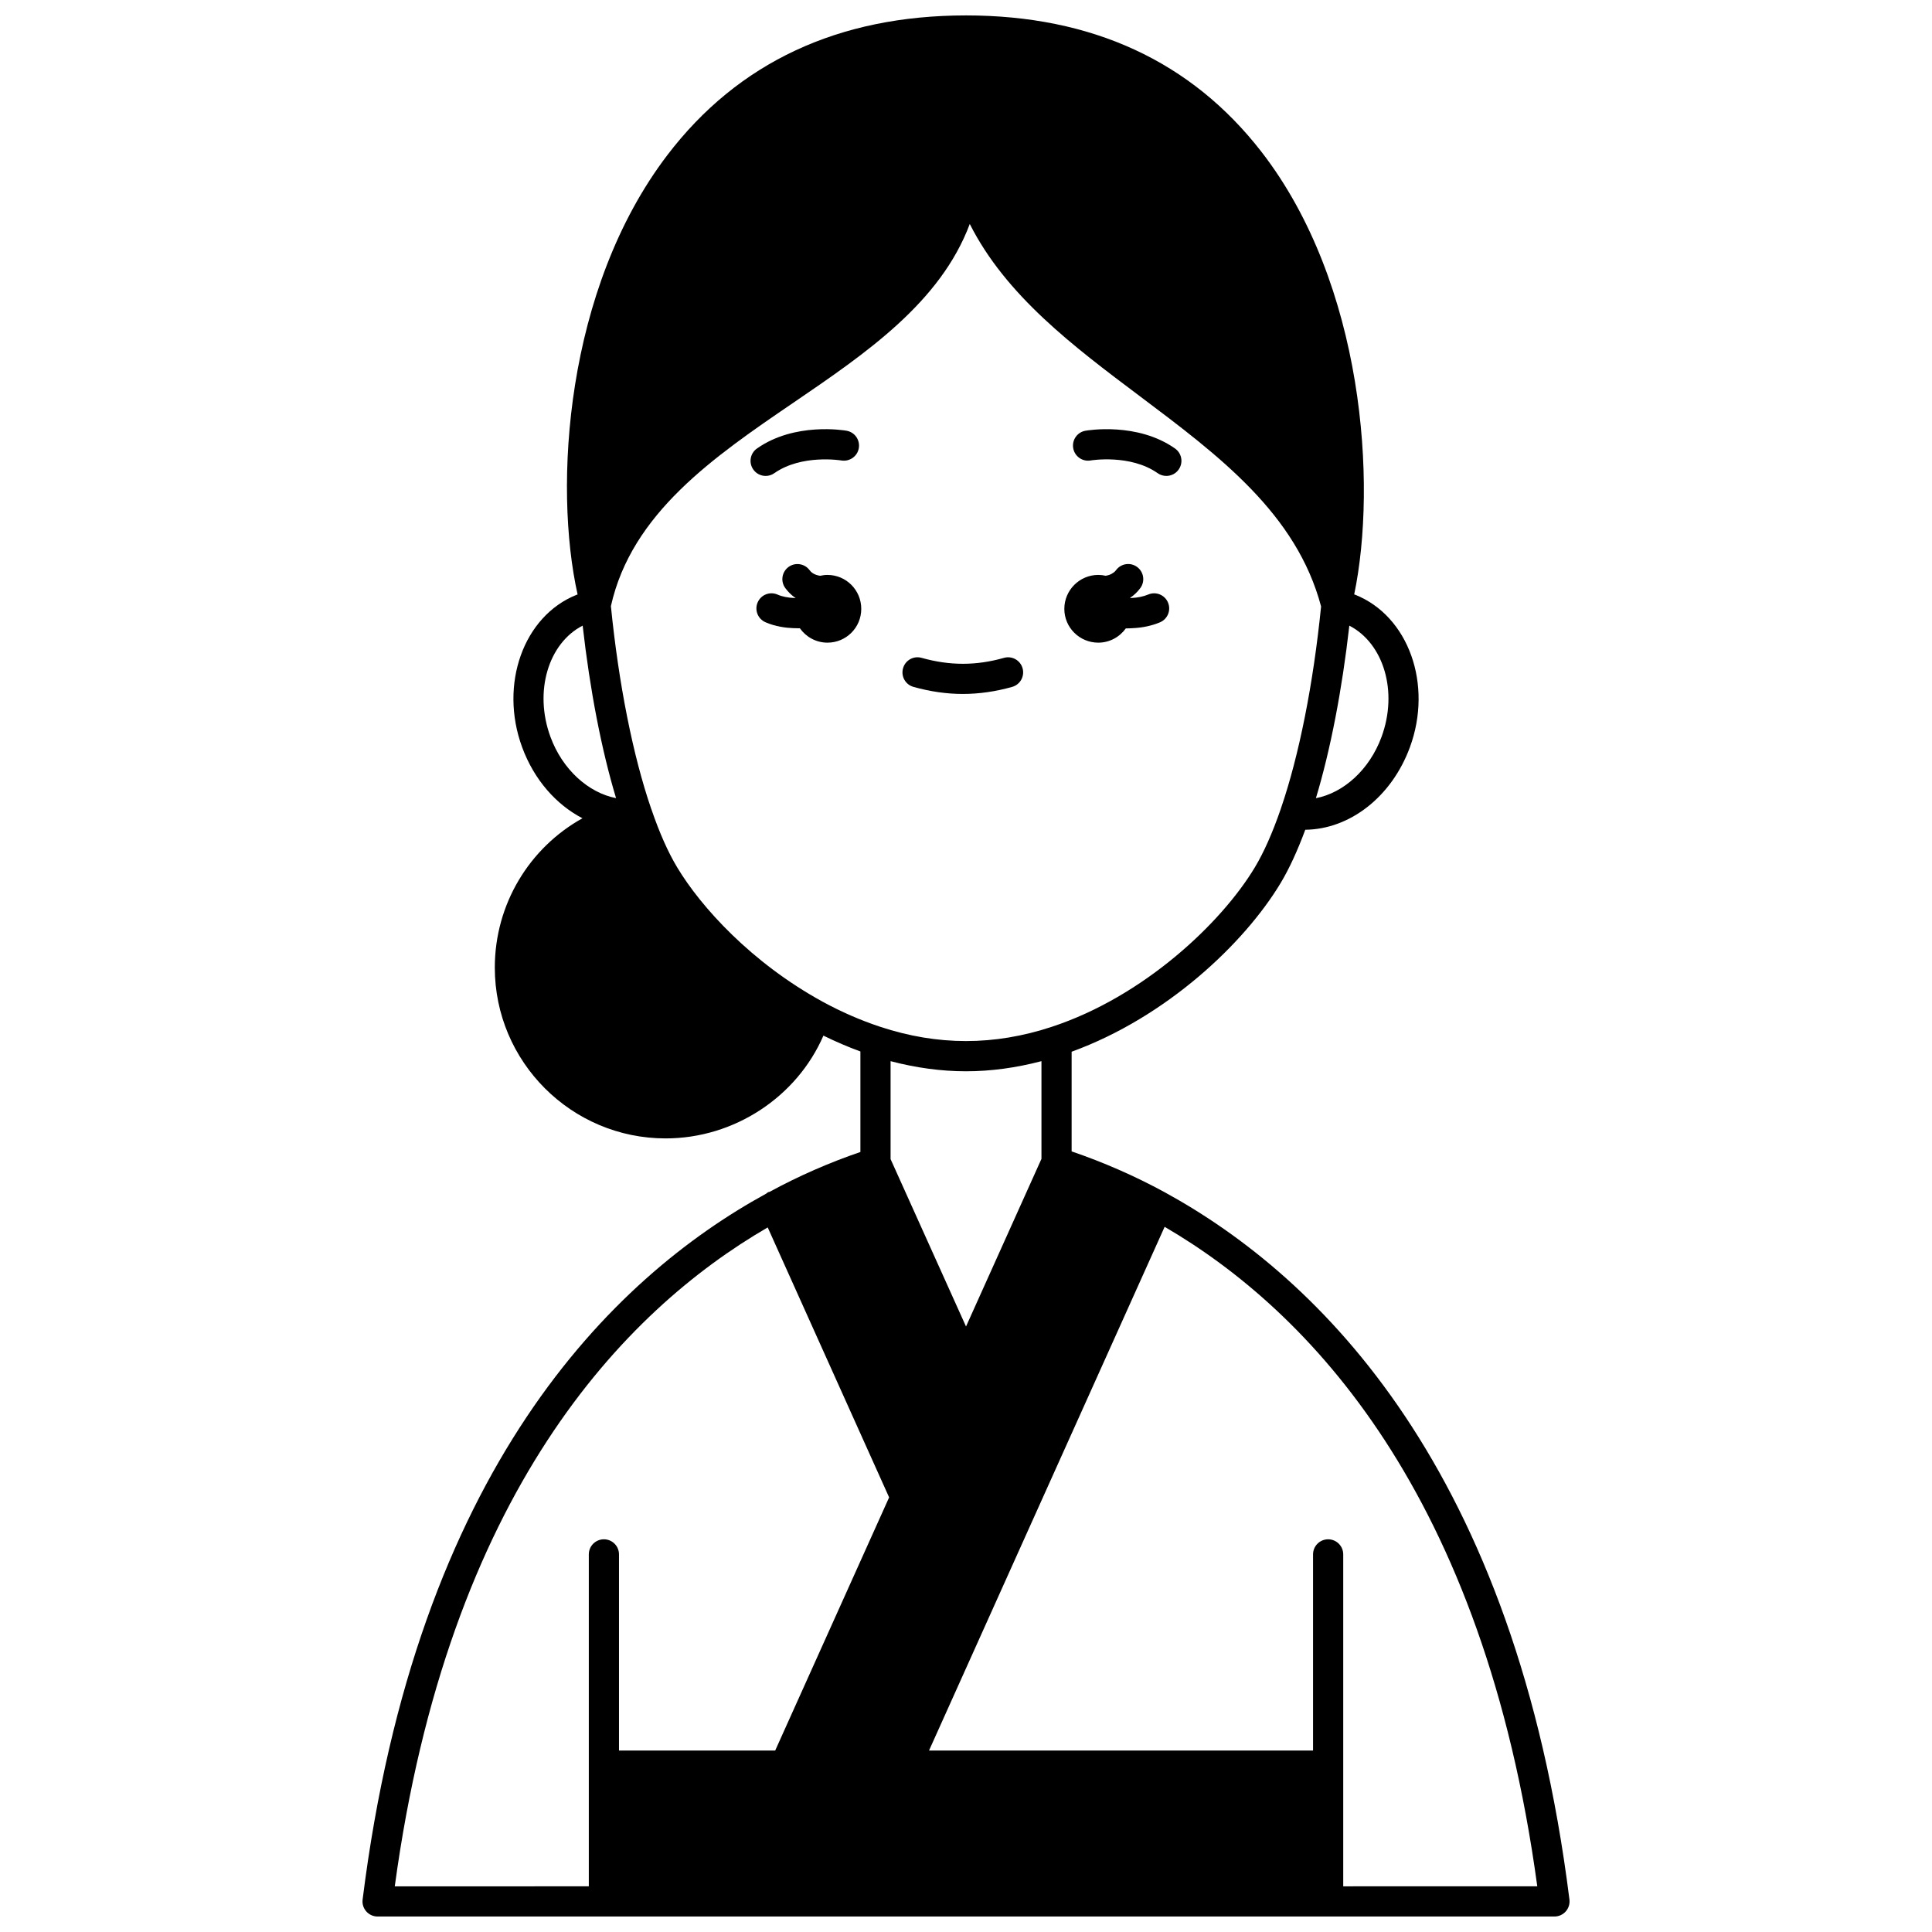 <?xml version="1.0" encoding="UTF-8"?>
<!-- Uploaded to: SVG Repo, www.svgrepo.com, Generator: SVG Repo Mixer Tools -->
<svg width="800px" height="800px" version="1.1" viewBox="144 144 512 512" xmlns="http://www.w3.org/2000/svg">
 <defs>
  <clipPath id="a">
   <path d="m240 148.09h320v503.81h-320z"/>
  </clipPath>
 </defs>
 <path d="m363.29 296.36c-0.668 0-1.316 0.09-1.941 0.227-0.707-0.098-1.465-0.316-2.133-0.805-0.223-0.16-0.453-0.395-0.684-0.703-1.324-1.762-3.824-2.125-5.598-0.801-1.766 1.324-2.125 3.832-0.801 5.598 0.723 0.965 1.543 1.773 2.387 2.379 0.102 0.07 0.199 0.109 0.301 0.176-0.004 0.016-0.008 0.031-0.016 0.043-0.102-0.004-0.18 0.008-0.281 0.004-1.707-0.066-3.289-0.387-4.453-0.902-2.027-0.895-4.383 0.016-5.273 2.039-0.895 2.019 0.02 4.383 2.039 5.273 2.648 1.172 5.477 1.504 7.328 1.574 0.504 0.027 1.008 0.039 1.516 0.039 0.098 0 0.188-0.012 0.285-0.012 1.633 2.305 4.297 3.82 7.32 3.82 4.957 0 8.957-4 8.957-8.957 0.004-4.957-3.996-8.992-8.953-8.992z"/>
 <path d="m431.65 258.15c-2.172 0.383-3.613 2.449-3.238 4.621 0.379 2.176 2.441 3.629 4.617 3.254 0.102-0.023 10.516-1.727 17.766 3.371 0.699 0.492 1.5 0.727 2.297 0.727 1.254 0 2.5-0.59 3.273-1.699 1.273-1.809 0.836-4.301-0.973-5.57-10-7.035-23.184-4.805-23.742-4.703z"/>
 <path d="m349.2 269.4c7.219-5.074 17.578-3.402 17.766-3.371 2.18 0.359 4.242-1.074 4.625-3.246 0.383-2.176-1.066-4.25-3.242-4.633-0.559-0.102-13.746-2.332-23.746 4.707-1.809 1.266-2.242 3.762-0.973 5.57 0.781 1.109 2.016 1.699 3.273 1.699 0.797 0.004 1.602-0.234 2.297-0.727z"/>
 <g clip-path="url(#a)">
  <path d="m452.7 459.98c-8.035-4.379-16.336-7.988-24.707-10.848v-26.414c25.191-9.168 45.859-28.816 55.406-44.734 2.269-3.777 4.453-8.539 6.512-14.09 11.781-0.125 22.879-8.695 27.723-21.855 6.125-16.652-0.344-34.777-14.496-40.426-0.082-0.031-0.176-0.055-0.262-0.082 6.106-29.258 2.598-82.277-24.617-117.35-18.582-23.949-44.91-36.094-78.254-36.094-33.797 0-60.422 12.449-79.137 36.996-27.109 35.559-30.191 87.836-23.797 116.46-0.09 0.031-0.18 0.055-0.27 0.09-14.082 5.621-20.551 23.746-14.426 40.402 3.168 8.609 9.027 15.211 15.984 18.816-14.008 7.773-23.23 22.711-23.23 39.578 0 24.957 20.305 45.262 45.262 45.262 18.219 0 34.781-11.008 41.824-27.238 3.211 1.574 6.477 2.984 9.801 4.195v26.641c-8.195 2.801-16.281 6.324-24.074 10.562-0.129 0.047-0.266 0.039-0.391 0.102-0.188 0.094-0.316 0.25-0.484 0.363-41.012 22.453-92.723 73.121-106.97 187.09-0.145 1.137 0.211 2.277 0.973 3.144 0.754 0.855 1.848 1.348 2.996 1.348h311.88c1.148 0 2.238-0.492 3-1.352 0.758-0.863 1.113-2.008 0.973-3.144-14.297-114.21-66.195-164.96-107.22-187.42zm-52.695-32.078c6.582 0 13.285-0.926 19.992-2.684v25.895l-19.992 44.426-19.992-44.363v-25.957c6.703 1.762 13.41 2.684 19.992 2.684zm22.738-11.789c-15.281 5.039-30.203 5.039-45.473 0-5.227-1.73-10.367-3.973-15.293-6.668-18.855-10.32-32.262-25.141-38.516-35.582-2.41-4.004-4.699-9.156-6.801-15.305-0.031-0.098-0.066-0.188-0.109-0.281-4.82-14.051-8.598-33.07-10.656-53.641 5.492-24.664 27.32-39.574 48.457-53.98 19.156-13.062 38.859-26.488 46.648-47.301 9.57 18.973 27.492 32.441 44.93 45.535 21.426 16.09 41.648 31.312 48.172 55.824-2.059 20.504-5.82 39.453-10.629 53.48-0.012 0.027-0.016 0.055-0.027 0.082-0.02 0.059-0.039 0.129-0.059 0.188-2.172 6.281-4.473 11.465-6.844 15.402-8.84 14.73-29.445 34.238-53.801 42.246zm87.383-76.836c-3.199 8.691-10.043 14.836-17.395 16.25 3.867-12.812 6.93-28.688 8.855-45.723 9.09 4.688 12.961 17.449 8.539 29.473zm-220.25 0c-4.43-12.047-0.535-24.844 8.535-29.48 1.922 17.031 4.988 32.906 8.852 45.719-7.328-1.426-14.188-7.551-17.387-16.238zm57.574 130 32.176 71.547-30.191 67.086h-41.395v-51.98c0-2.211-1.793-4-4-4-2.207 0-4 1.789-4 4v87.965l-51.422 0.004c14.164-104.28 60.598-152.43 98.832-174.62zm152.52 174.62v-87.965c0-2.211-1.793-4-4-4-2.207 0-4 1.789-4 4v51.98l-101.77-0.004 62.441-138.79c38.191 22.277 84.586 70.531 98.754 174.77z"/>
 </g>
 <path d="m410.06 318.34c-7.332 2.082-14.316 2.106-21.816 0-2.144-0.617-4.336 0.641-4.93 2.762-0.602 2.129 0.641 4.336 2.762 4.93 4.41 1.242 8.812 1.871 13.078 1.871 4.312 0 8.715-0.633 13.086-1.871 2.125-0.605 3.356-2.816 2.75-4.938-0.594-2.125-2.812-3.356-4.93-2.754z"/>
 <path d="m448.3 301.55c-1.281 0.539-2.832 0.859-4.602 0.934-0.051 0.004-0.098-0.004-0.148 0-0.012-0.027-0.016-0.059-0.027-0.09 0.02-0.016 0.043-0.023 0.062-0.039 0.938-0.605 1.812-1.441 2.59-2.484 1.328-1.766 0.969-4.273-0.801-5.598-1.77-1.328-4.273-0.969-5.598 0.801-0.305 0.402-0.496 0.535-0.781 0.734-0.613 0.465-1.316 0.672-1.988 0.773-0.629-0.141-1.281-0.223-1.953-0.223-4.957 0-8.996 4.039-8.996 8.996s4.039 8.957 8.996 8.957c3.008 0 5.66-1.5 7.297-3.777 0.598 0 1.191-0.02 1.773-0.062 2.602-0.102 5.121-0.641 7.281-1.551 2.035-0.859 2.988-3.207 2.125-5.242-0.852-2.035-3.195-2.988-5.231-2.129z"/>
</svg>